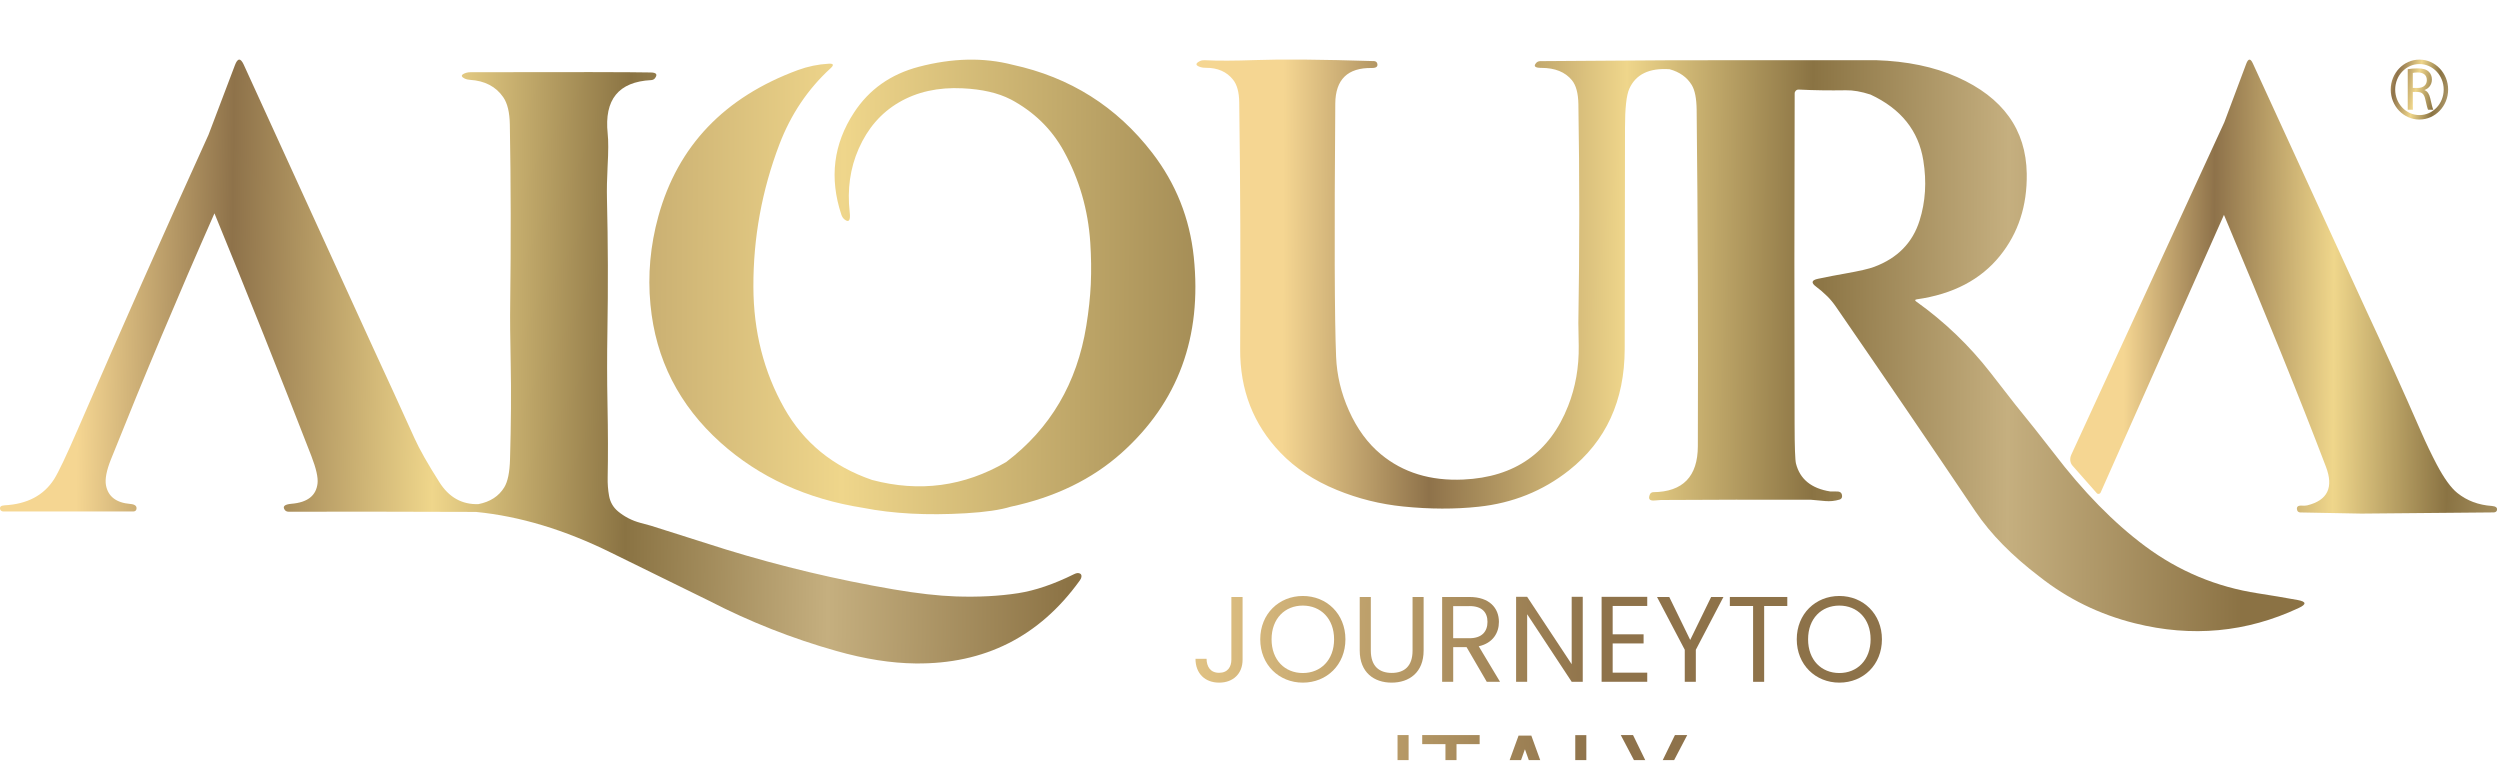 <svg width="671" height="205" viewBox="0 0 671 205" fill="none" xmlns="http://www.w3.org/2000/svg">
  <g clip-path="url(#clip0_2065_407)">
    <g filter="url(#filter0_d_2065_407)">
      <path
        d="M597.01 16.82L555.93 106.06C555.46 107.08 555.59 108.22 556.25 108.97L562.79 116.38C563.08 116.7 563.62 116.61 563.81 116.19L596.91 41.67C608.02 68.03 617.15 90.56 624.28 109.26C626.4 114.83 624.74 118.29 619.26 119.64C618.94 119.72 618.43 119.75 617.76 119.71C616.69 119.65 616.3 120.08 616.57 120.98C616.67 121.3 617 121.53 617.38 121.54L633.78 121.85L669.34 121.53C669.75 121.52 670.08 121.3 670.17 120.99C670.36 120.28 669.91 119.89 668.82 119.8C665.22 119.55 662.14 118.39 659.57 116.33C657.81 114.92 655.97 112.35 654.01 108.65C652.54 105.84 651.16 102.97 649.89 100.06C645.06 88.99 640.09 77.99 634.98 67.05L604.66 1.01C604.03 -0.37 603.44 -0.33 602.89 1.12L597.01 16.82Z"
        fill="url(#paint0_linear_2065_407)" />
      <path
        d="M55.97 20.16C44.04 46.4 32.35 72.75 20.89 99.2C17.82 106.28 15.7 110.75 14.53 112.6C11.74 116.97 7.3 119.31 1.2 119.63C0.23 119.69 -0.15 120.05 0.05 120.73C0.15 121.05 0.49 121.28 0.9 121.28H35.8C36.18 121.28 36.52 121.05 36.6 120.73C36.82 119.86 36.26 119.36 34.96 119.26C31.18 118.94 29.01 117.26 28.44 114.24C28.14 112.6 28.58 110.29 29.77 107.31C38.63 85.15 47.89 63.14 57.56 41.26C66.49 63 75.17 84.72 83.58 106.42C84.86 109.73 85.41 112.17 85.23 113.75C84.86 117.03 82.54 118.85 78.27 119.21C76.34 119.37 75.74 119.94 76.47 120.91C76.69 121.19 77.06 121.35 77.48 121.35L99.44 121.33L127.76 121.4C139.51 122.55 151.61 126.2 164.06 132.36C172.81 136.68 181.57 140.98 190.34 145.26C201.27 150.9 212.65 155.39 224.48 158.72C232.14 160.89 239.22 162 245.73 162.07C264.28 162.27 278.96 154.87 289.79 139.84C290.07 139.47 290.22 139.13 290.26 138.85C290.34 138.26 290.1 137.93 289.52 137.83C289.17 137.77 288.75 137.87 288.25 138.12C282.82 140.81 277.83 142.5 273.28 143.21C268.17 144 262.57 144.29 256.5 144.08C251.84 143.92 246.28 143.29 239.84 142.19C224.62 139.59 209.62 136.02 194.83 131.48C188.11 129.36 181.4 127.24 174.7 125.1C174.64 125.08 173.68 124.81 171.83 124.32C169.59 123.71 167.59 122.68 165.85 121.23C164.57 120.15 163.77 118.76 163.47 117.07C163.19 115.54 163.06 113.87 163.1 112.06C163.21 106.46 163.2 99.93 163.05 92.49C162.92 85.91 162.92 79.4 163.03 72.93C163.23 61.09 163.19 49.24 162.91 37.4C162.85 34.83 162.91 31.91 163.08 28.65C163.3 24.66 163.31 21.73 163.1 19.85C162.14 10.72 166.03 5.95 174.77 5.5C175.19 5.48 175.56 5.3 175.78 5.01C176.55 4 176.19 3.49 174.71 3.45C169.33 3.34 153.2 3.32 126.34 3.38C125.85 3.38 125.42 3.44 125.06 3.56C123.66 4.03 123.59 4.55 124.83 5.14C125.18 5.3 125.61 5.39 126.14 5.43C130.14 5.68 133.12 7.24 135.09 10.12C136.2 11.74 136.78 14.16 136.84 17.38C137.12 33.37 137.15 49.37 136.94 65.36C136.88 69.44 136.93 74.83 137.07 81.53C137.23 89.09 137.17 97.67 136.89 107.29C136.79 110.78 136.28 113.27 135.35 114.79C133.89 117.19 131.57 118.69 128.39 119.31C123.99 119.44 120.53 117.5 117.98 113.5C114.83 108.54 112.58 104.58 111.24 101.6C107.54 93.41 103.79 85.22 99.99 77.02L65.42 1.36C64.57 -0.5 63.78 -0.45 63.05 1.5L55.97 20.16Z"
        fill="url(#paint1_linear_2065_407)" />
      <path
        d="M271.2 10.63C277.48 13.97 282.24 18.61 285.5 24.52C289.68 32.11 292.05 40.3 292.63 49.1C292.88 52.87 292.93 56.6 292.77 60.29C292.61 63.68 292.22 67.4 291.56 71.46C289.08 86.84 281.91 99.03 270.04 108.02C258.77 114.58 246.78 116.19 234.07 112.82C223.57 109.22 215.71 102.8 210.49 93.54C204.99 83.79 202.24 72.94 202.21 60.98C202.17 47.81 204.5 35.07 209.17 22.8C212.24 14.74 216.82 7.91 222.92 2.33C223.9 1.43 223.73 1.02 222.41 1.1C219.57 1.26 216.82 1.83 214.15 2.81C194.4 10.1 181.92 23.18 176.71 42.03C174.54 49.9 173.82 57.8 174.58 65.74C175.97 80.44 182.26 92.79 193.43 102.82C203.79 112.1 216.54 117.93 231.68 120.31C239.64 121.88 248.83 122.37 259.23 121.76C264.48 121.45 268.5 120.86 271.29 120C283.22 117.45 293.15 112.62 301.08 105.52C316.21 91.95 322.65 74.43 320.41 52.98C319.32 42.58 315.61 33.27 309.26 25.02C299.71 12.62 287.22 4.74 271.76 1.38C264.01 -0.62 255.63 -0.44 246.59 1.93C239.08 3.91 233.28 7.99 229.22 14.21C223.7 22.64 222.56 31.77 225.81 41.59C226 42.15 226.29 42.6 226.67 42.9C227.86 43.83 228.31 43.18 228.06 40.94C227.37 34.82 228.17 29.14 230.47 23.92C232.88 18.45 236.46 14.3 241.24 11.5C246.1 8.65 251.8 7.38 258.34 7.7C263.59 7.95 267.87 8.93 271.21 10.65"
        fill="url(#paint2_linear_2065_407)" />
      <path
        d="M448.15 2.59C450.83 3.33 452.81 4.75 454.07 6.83C454.91 8.21 455.34 10.42 455.38 13.48C455.7 43.58 455.81 73.66 455.7 103.75C455.68 111.89 451.69 116.01 443.75 116.1C443.35 116.11 443.01 116.32 442.86 116.64C442.3 117.89 442.7 118.45 444.09 118.33C445.13 118.25 445.69 118.2 445.79 118.2C459.2 118.12 472.62 118.09 486.03 118.13C486.04 118.13 487.31 118.25 489.86 118.48C491.18 118.6 492.48 118.47 493.76 118.08C494.13 117.97 494.39 117.66 494.41 117.3C494.45 116.38 494 115.91 493.06 115.92C491.93 115.92 491.34 115.92 491.25 115.91C486.17 115.11 483.11 112.62 482.04 108.42C481.81 107.5 481.68 103.98 481.67 97.84C481.59 68.98 481.6 39.38 481.69 9.06C481.69 8.49 482.18 8.02 482.76 8.04C486.75 8.24 490.99 8.3 495.45 8.23C497.37 8.19 499.56 8.58 502.04 9.38C510.22 13.19 514.94 19.08 516.22 27.07C517.14 32.78 516.81 38.16 515.21 43.21C513.34 49.16 509.28 53.29 503.04 55.62C501.61 56.16 499.1 56.73 495.52 57.37C492.99 57.81 490.47 58.3 487.94 58.83C486.18 59.2 486.04 59.92 487.48 60.97C488.4 61.64 489.38 62.49 490.43 63.51C491.24 64.31 492.06 65.29 492.87 66.48C505.43 84.7 517.89 102.98 530.25 121.33C534.31 127.34 540.01 133.15 547.36 138.74C554.92 144.72 563.47 148.91 573 151.29C588.29 155.11 602.96 153.75 616.99 147.18C619.11 146.19 619.03 145.47 616.73 145.05C613.17 144.4 609.6 143.8 606.04 143.25C594.89 141.54 584.81 137.32 575.76 130.6C567.35 124.35 559.15 115.98 551.14 105.47C547.77 101.11 544.34 96.8 540.85 92.52C540.81 92.47 538.62 89.65 534.26 84.05C528.55 76.71 521.9 70.34 514.33 64.94C513.89 64.62 513.93 64.43 514.47 64.34C524.17 62.96 531.61 59.08 536.77 52.69C541.7 46.59 544.11 39.24 543.98 30.62C543.8 18.8 537.58 10.15 525.31 4.69C519.09 1.92 511.81 0.41 503.44 0.15L449.03 0.17L413.4 0.41C412.99 0.42 412.61 0.57 412.37 0.83C411.5 1.75 411.94 2.22 413.7 2.22C417.35 2.22 420.1 3.32 421.9 5.53C423.01 6.87 423.59 9.02 423.64 11.95C423.96 31.54 423.95 51.14 423.63 70.73C423.63 70.79 423.67 72.81 423.73 76.83C423.81 82.55 422.87 87.93 420.89 92.95C415.97 105.49 406.58 112.08 392.75 112.71C383.95 113.11 376.58 110.85 370.65 105.94C367.1 103.01 364.24 99.1 362.06 94.23C359.96 89.55 358.81 84.72 358.61 79.77C358.19 69.79 358.12 47.13 358.39 11.8C358.44 5.33 361.71 2.15 368.19 2.25C369.44 2.26 369.91 1.83 369.63 0.96C369.52 0.64 369.19 0.41 368.8 0.4C354.7 -0.04 344.13 -0.14 337.05 0.12C331.46 0.32 326.88 0.34 323.33 0.16C322.86 0.14 322.44 0.21 322.07 0.39C320.74 1.04 320.81 1.59 322.31 2.04C322.66 2.15 323.12 2.21 323.69 2.2C326.83 2.19 329.25 3.25 330.95 5.39C332.02 6.72 332.58 8.76 332.61 11.47C332.91 33.54 332.99 55.6 332.86 77.68C332.79 88.64 336.39 97.91 343.67 105.5C347.66 109.66 352.69 112.99 358.78 115.49C364.52 117.85 370.48 119.33 376.66 119.95C383.79 120.67 390.5 120.69 396.82 120.01C406.01 119.04 414.1 115.78 421.11 110.25C431.05 102.39 436.03 91.54 436.07 77.69C436.12 57.89 436.14 38.11 436.15 18.32C436.15 13.06 436.53 9.58 437.29 7.86C439.01 3.96 442.63 2.2 448.13 2.58L448.15 2.59Z"
        fill="url(#paint3_linear_2065_407)" />
      <path
        d="M649.38 16.09C645.13 16.09 641.67 12.48 641.67 8.05C641.67 3.62 645.13 0 649.38 0C653.63 0 657.08 3.61 657.08 8.04C657.08 12.47 653.62 16.08 649.38 16.08V16.09ZM649.38 1.19C645.79 1.19 642.87 4.26 642.87 8.04C642.87 11.82 645.79 14.89 649.38 14.89C652.97 14.89 655.89 11.82 655.89 8.04C655.89 4.26 652.97 1.19 649.38 1.19Z"
        fill="url(#paint4_linear_2065_407)" />
      <path
        d="M646.24 2.58C646.93 2.43 647.91 2.35 648.85 2.35C650.3 2.35 651.24 2.63 651.89 3.25C652.42 3.74 652.72 4.49 652.72 5.34C652.72 6.8 651.84 7.76 650.74 8.15V8.2C651.55 8.49 652.03 9.28 652.29 10.43C652.63 11.97 652.88 13.03 653.1 13.45H651.69C651.52 13.12 651.29 12.19 650.99 10.82C650.68 9.3 650.12 8.73 648.88 8.68H647.6V13.46H646.24V2.58ZM647.6 7.6H648.99C650.44 7.6 651.36 6.76 651.36 5.51C651.36 4.08 650.38 3.46 648.94 3.45C648.29 3.45 647.82 3.51 647.6 3.58V7.6Z"
        fill="url(#paint5_linear_2065_407)" />
      <path
        d="M330.51 144.23H333.51V161.05C333.51 164.84 330.96 167.22 327.21 167.22C323.46 167.22 320.87 164.8 320.87 160.82H323.84C323.87 162.91 324.85 164.58 327.2 164.58C329.55 164.58 330.5 162.95 330.5 161.05V144.23H330.51Z"
        fill="url(#paint6_linear_2065_407)" />
      <path
        d="M349.68 167.22C343.28 167.22 338.25 162.42 338.25 155.59C338.25 148.76 343.28 143.96 349.68 143.96C356.08 143.96 361.11 148.76 361.11 155.59C361.11 162.42 356.11 167.22 349.68 167.22ZM349.68 164.64C354.48 164.64 358.07 161.15 358.07 155.59C358.07 150.03 354.48 146.54 349.68 146.54C344.88 146.54 341.29 150 341.29 155.59C341.29 161.18 344.88 164.64 349.68 164.64Z"
        fill="url(#paint7_linear_2065_407)" />
      <path
        d="M364.96 144.23H367.93V158.63C367.93 162.81 370.18 164.61 373.55 164.61C376.92 164.61 379.13 162.81 379.13 158.63V144.23H382.1V158.6C382.1 164.51 378.21 167.22 373.51 167.22C368.81 167.22 364.95 164.51 364.95 158.6V144.23H364.96Z"
        fill="url(#paint8_linear_2065_407)" />
      <path
        d="M394.41 144.23C399.77 144.23 402.31 147.2 402.31 150.93C402.31 153.84 400.71 156.61 396.89 157.46L402.61 167H399.05L393.63 157.69H390.04V167H387.07V144.24H394.42L394.41 144.23ZM394.41 146.68H390.03V155.3H394.41C397.77 155.3 399.24 153.47 399.24 150.92C399.24 148.37 397.8 146.67 394.41 146.67V146.68Z"
        fill="url(#paint9_linear_2065_407)" />
      <path
        d="M424.81 144.19V166.99H421.84L409.89 148.86V166.99H406.92V144.19H409.89L421.84 162.28V144.19H424.81Z"
        fill="url(#paint10_linear_2065_407)" />
      <path
        d="M442.12 146.64H432.84V154.25H441.14V156.7H432.84V164.54H442.12V166.99H429.87V144.19H442.12V146.64Z"
        fill="url(#paint11_linear_2065_407)" />
      <path
        d="M444.73 144.23H448.03L453.65 155.76L459.27 144.23H462.57L455.16 158.4V166.99H452.19V158.4L444.74 144.23H444.73Z"
        fill="url(#paint12_linear_2065_407)" />
      <path d="M464.29 144.23H479.71V146.65H473.5V167H470.53V146.65H464.29V144.23Z"
        fill="url(#paint13_linear_2065_407)" />
      <path
        d="M493.68 167.22C487.28 167.22 482.25 162.42 482.25 155.59C482.25 148.76 487.28 143.96 493.68 143.96C500.08 143.96 505.11 148.76 505.11 155.59C505.11 162.42 500.11 167.22 493.68 167.22ZM493.68 164.64C498.48 164.64 502.07 161.15 502.07 155.59C502.07 150.03 498.48 146.54 493.68 146.54C488.88 146.54 485.29 150 485.29 155.59C485.29 161.18 488.88 164.64 493.68 164.64Z"
        fill="url(#paint14_linear_2065_407)" />
      <path d="M375.1 181.3H378.07V204.06H375.1V181.3Z" fill="url(#paint15_linear_2065_407)" />
      <path d="M381.72 181.3H397.14V183.72H390.93V204.07H387.96V183.72H381.72V181.3Z"
        fill="url(#paint16_linear_2065_407)" />
      <path
        d="M414.25 199.01H404.32L402.49 204.07H399.35L407.58 181.44H411.01L419.21 204.07H416.07L414.24 199.01H414.25ZM409.29 185.1L405.17 196.6H413.4L409.29 185.1Z"
        fill="url(#paint17_linear_2065_407)" />
      <path d="M425.77 181.3V201.65H433.74V204.07H422.8V181.31H425.77V181.3Z"
        fill="url(#paint18_linear_2065_407)" />
      <path
        d="M435.01 181.3H438.31L443.93 192.83L449.55 181.3H452.85L445.44 195.47V204.06H442.47V195.47L435.02 181.3H435.01Z"
        fill="url(#paint19_linear_2065_407)" />
    </g>
  </g>
  <defs>
    <filter id="filter0_d_2065_407" x="-10.002" y="-0.022" width="690.214" height="230.092"
      filterUnits="userSpaceOnUse" color-interpolation-filters="sRGB">
      <feFlood flood-opacity="0" result="BackgroundImageFix" />
      <feColorMatrix in="SourceAlpha" type="matrix"
        values="0 0 0 0 0 0 0 0 0 0 0 0 0 0 0 0 0 0 127 0" result="hardAlpha" />
      <feOffset dy="16" />
      <feGaussianBlur stdDeviation="5" />
      <feColorMatrix type="matrix" values="0 0 0 0 0 0 0 0 0 0 0 0 0 0 0 0 0 0 0.25 0" />
      <feBlend mode="normal" in2="BackgroundImageFix" result="effect1_dropShadow_2065_407" />
      <feBlend mode="normal" in="SourceGraphic" in2="effect1_dropShadow_2065_407" result="shape" />
    </filter>
    <linearGradient id="paint0_linear_2065_407" x1="566.93" y1="60.64" x2="727.71" y2="61.55"
      gradientUnits="userSpaceOnUse">
      <stop offset="0.02" stop-color="#F5D692" />
      <stop offset="0.17" stop-color="#8E724A" />
      <stop offset="0.37" stop-color="#EFD68B" />
      <stop offset="0.56" stop-color="#8A7343" />
      <stop offset="0.76" stop-color="#C5AF7F" />
      <stop offset="1" stop-color="#8B7244" />
    </linearGradient>
    <linearGradient id="paint1_linear_2065_407" x1="15.48" y1="79.17" x2="288.63" y2="82.83"
      gradientUnits="userSpaceOnUse">
      <stop offset="0.02" stop-color="#F5D692" />
      <stop offset="0.17" stop-color="#8E724A" />
      <stop offset="0.37" stop-color="#EFD68B" />
      <stop offset="0.56" stop-color="#8A7343" />
      <stop offset="0.76" stop-color="#C5AF7F" />
      <stop offset="1" stop-color="#8B7244" />
    </linearGradient>
    <linearGradient id="paint2_linear_2065_407" x1="-27.32" y1="59.88" x2="657.84" y2="62.62"
      gradientUnits="userSpaceOnUse">
      <stop offset="0.02" stop-color="#F5D692" />
      <stop offset="0.17" stop-color="#8E724A" />
      <stop offset="0.37" stop-color="#EFD68B" />
      <stop offset="0.56" stop-color="#8A7343" />
      <stop offset="0.76" stop-color="#C5AF7F" />
      <stop offset="1" stop-color="#8B7244" />
    </linearGradient>
    <linearGradient id="paint3_linear_2065_407" x1="338.99" y1="76.07" x2="602.09" y2="76.98"
      gradientUnits="userSpaceOnUse">
      <stop offset="0.02" stop-color="#F5D692" />
      <stop offset="0.17" stop-color="#8E724A" />
      <stop offset="0.37" stop-color="#EFD68B" />
      <stop offset="0.56" stop-color="#8A7343" />
      <stop offset="0.76" stop-color="#C5AF7F" />
      <stop offset="1" stop-color="#8B7244" />
    </linearGradient>
    <linearGradient id="paint4_linear_2065_407" x1="638.07" y1="5.68" x2="666.19" y2="11.57"
      gradientUnits="userSpaceOnUse">
      <stop offset="0.02" stop-color="#F5D692" />
      <stop offset="0.17" stop-color="#8E724A" />
      <stop offset="0.37" stop-color="#EFD68B" />
      <stop offset="0.56" stop-color="#8A7343" />
      <stop offset="0.76" stop-color="#C5AF7F" />
      <stop offset="1" stop-color="#8B7244" />
    </linearGradient>
    <linearGradient id="paint5_linear_2065_407" x1="638.04" y1="5.82" x2="666.16" y2="11.71"
      gradientUnits="userSpaceOnUse">
      <stop offset="0.02" stop-color="#F5D692" />
      <stop offset="0.17" stop-color="#8E724A" />
      <stop offset="0.37" stop-color="#EFD68B" />
      <stop offset="0.56" stop-color="#8A7343" />
      <stop offset="0.76" stop-color="#C5AF7F" />
      <stop offset="1" stop-color="#8B7244" />
    </linearGradient>
    <linearGradient id="paint6_linear_2065_407" x1="275.8" y1="154.62" x2="1178.38" y2="172.89"
      gradientUnits="userSpaceOnUse">
      <stop offset="0.02" stop-color="#F5D692" />
      <stop offset="0.17" stop-color="#8E724A" />
      <stop offset="0.56" stop-color="#8A7343" />
      <stop offset="0.76" stop-color="#C5AF7F" />
      <stop offset="1" stop-color="#8B7244" />
    </linearGradient>
    <linearGradient id="paint7_linear_2065_407" x1="275.81" y1="154.1" x2="1178.39" y2="172.37"
      gradientUnits="userSpaceOnUse">
      <stop offset="0.02" stop-color="#F5D692" />
      <stop offset="0.17" stop-color="#8E724A" />
      <stop offset="0.56" stop-color="#8A7343" />
      <stop offset="0.76" stop-color="#C5AF7F" />
      <stop offset="1" stop-color="#8B7244" />
    </linearGradient>
    <linearGradient id="paint8_linear_2065_407" x1="275.82" y1="153.66" x2="1178.4" y2="171.93"
      gradientUnits="userSpaceOnUse">
      <stop offset="0.02" stop-color="#F5D692" />
      <stop offset="0.17" stop-color="#8E724A" />
      <stop offset="0.56" stop-color="#8A7343" />
      <stop offset="0.76" stop-color="#C5AF7F" />
      <stop offset="1" stop-color="#8B7244" />
    </linearGradient>
    <linearGradient id="paint9_linear_2065_407" x1="275.82" y1="153.28" x2="1178.41" y2="171.55"
      gradientUnits="userSpaceOnUse">
      <stop offset="0.02" stop-color="#F5D692" />
      <stop offset="0.17" stop-color="#8E724A" />
      <stop offset="0.56" stop-color="#8A7343" />
      <stop offset="0.76" stop-color="#C5AF7F" />
      <stop offset="1" stop-color="#8B7244" />
    </linearGradient>
    <linearGradient id="paint10_linear_2065_407" x1="275.84" y1="152.76" x2="1178.42" y2="171.03"
      gradientUnits="userSpaceOnUse">
      <stop offset="0.02" stop-color="#F5D692" />
      <stop offset="0.17" stop-color="#8E724A" />
      <stop offset="0.56" stop-color="#8A7343" />
      <stop offset="0.76" stop-color="#C5AF7F" />
      <stop offset="1" stop-color="#8B7244" />
    </linearGradient>
    <linearGradient id="paint11_linear_2065_407" x1="275.84" y1="152.35" x2="1178.42" y2="170.62"
      gradientUnits="userSpaceOnUse">
      <stop offset="0.02" stop-color="#F5D692" />
      <stop offset="0.17" stop-color="#8E724A" />
      <stop offset="0.56" stop-color="#8A7343" />
      <stop offset="0.76" stop-color="#C5AF7F" />
      <stop offset="1" stop-color="#8B7244" />
    </linearGradient>
    <linearGradient id="paint12_linear_2065_407" x1="275.85" y1="151.93" x2="1178.43" y2="170.2"
      gradientUnits="userSpaceOnUse">
      <stop offset="0.02" stop-color="#F5D692" />
      <stop offset="0.17" stop-color="#8E724A" />
      <stop offset="0.56" stop-color="#8A7343" />
      <stop offset="0.76" stop-color="#C5AF7F" />
      <stop offset="1" stop-color="#8B7244" />
    </linearGradient>
    <linearGradient id="paint13_linear_2065_407" x1="275.86" y1="151.57" x2="1178.44" y2="169.84"
      gradientUnits="userSpaceOnUse">
      <stop offset="0.02" stop-color="#F5D692" />
      <stop offset="0.17" stop-color="#8E724A" />
      <stop offset="0.56" stop-color="#8A7343" />
      <stop offset="0.76" stop-color="#C5AF7F" />
      <stop offset="1" stop-color="#8B7244" />
    </linearGradient>
    <linearGradient id="paint14_linear_2065_407" x1="275.87" y1="151.18" x2="1178.45" y2="169.45"
      gradientUnits="userSpaceOnUse">
      <stop offset="0.02" stop-color="#F5D692" />
      <stop offset="0.17" stop-color="#8E724A" />
      <stop offset="0.56" stop-color="#8A7343" />
      <stop offset="0.76" stop-color="#C5AF7F" />
      <stop offset="1" stop-color="#8B7244" />
    </linearGradient>
    <linearGradient id="paint15_linear_2065_407" x1="275.07" y1="190.63" x2="1177.65" y2="208.9"
      gradientUnits="userSpaceOnUse">
      <stop offset="0.02" stop-color="#F5D692" />
      <stop offset="0.17" stop-color="#8E724A" />
      <stop offset="0.56" stop-color="#8A7343" />
      <stop offset="0.76" stop-color="#C5AF7F" />
      <stop offset="1" stop-color="#8B7244" />
    </linearGradient>
    <linearGradient id="paint16_linear_2065_407" x1="275.08" y1="190.31" x2="1177.66" y2="208.58"
      gradientUnits="userSpaceOnUse">
      <stop offset="0.02" stop-color="#F5D692" />
      <stop offset="0.17" stop-color="#8E724A" />
      <stop offset="0.56" stop-color="#8A7343" />
      <stop offset="0.76" stop-color="#C5AF7F" />
      <stop offset="1" stop-color="#8B7244" />
    </linearGradient>
    <linearGradient id="paint17_linear_2065_407" x1="275.08" y1="190.12" x2="1177.66" y2="208.39"
      gradientUnits="userSpaceOnUse">
      <stop offset="0.02" stop-color="#F5D692" />
      <stop offset="0.17" stop-color="#8E724A" />
      <stop offset="0.56" stop-color="#8A7343" />
      <stop offset="0.76" stop-color="#C5AF7F" />
      <stop offset="1" stop-color="#8B7244" />
    </linearGradient>
    <linearGradient id="paint18_linear_2065_407" x1="275.09" y1="189.67" x2="1177.67" y2="207.94"
      gradientUnits="userSpaceOnUse">
      <stop offset="0.02" stop-color="#F5D692" />
      <stop offset="0.17" stop-color="#8E724A" />
      <stop offset="0.56" stop-color="#8A7343" />
      <stop offset="0.76" stop-color="#C5AF7F" />
      <stop offset="1" stop-color="#8B7244" />
    </linearGradient>
    <linearGradient id="paint19_linear_2065_407" x1="275.1" y1="189.19" x2="1177.68" y2="207.46"
      gradientUnits="userSpaceOnUse">
      <stop offset="0.02" stop-color="#F5D692" />
      <stop offset="0.17" stop-color="#8E724A" />
      <stop offset="0.56" stop-color="#8A7343" />
      <stop offset="0.76" stop-color="#C5AF7F" />
      <stop offset="1" stop-color="#8B7244" />
    </linearGradient>
    <clipPath id="clip0_2065_407">
      <rect width="670.22" height="204.07" fill="white" />
    </clipPath>
  </defs>
</svg>
  